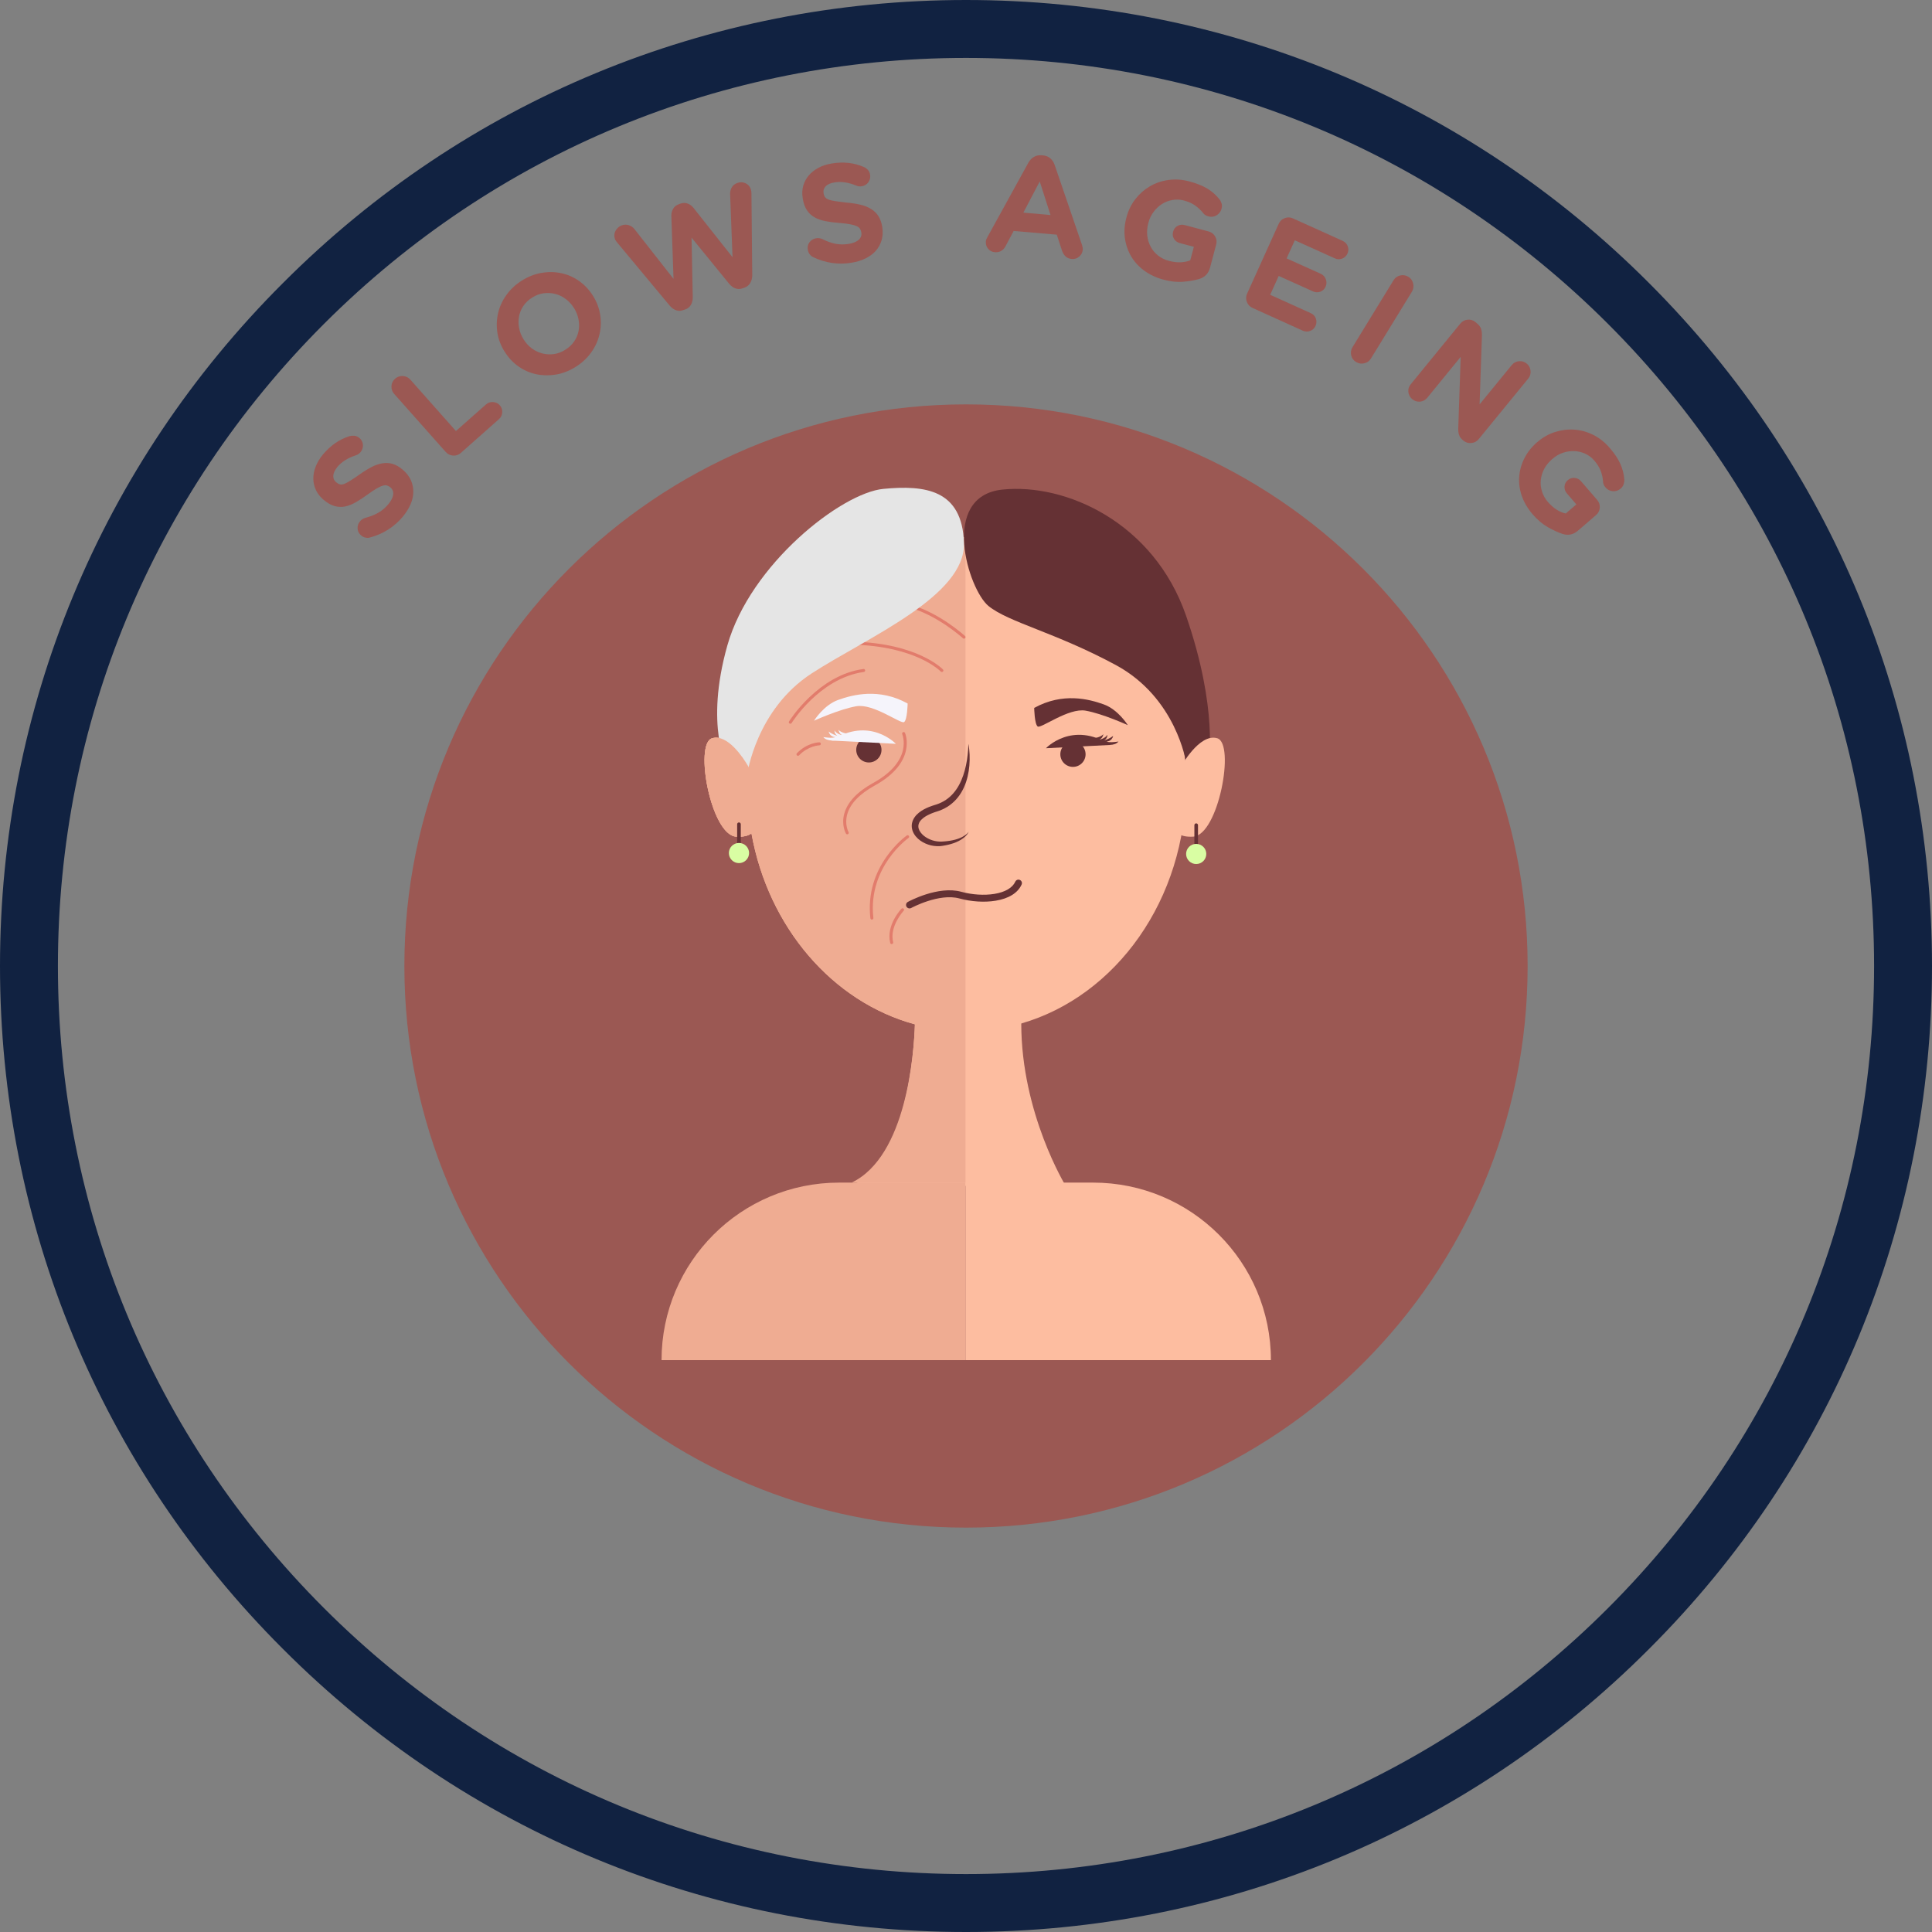 <svg version="1.0" preserveAspectRatio="xMidYMid meet" height="500" viewBox="0 0 375 375" zoomAndPan="magnify" width="500" xmlns:xlink="http://www.w3.org/1999/xlink" xmlns="http://www.w3.org/2000/svg"><rect x="0" y="0" width="375" height="375" fill="#808080" stroke="none"/><defs><g></g><clipPath id="feeec7cba1"><path clip-rule="nonzero" d="M 78.488 78.488 L 296.512 78.488 L 296.512 296.512 L 78.488 296.512 Z M 78.488 78.488"></path></clipPath><clipPath id="7b487b76ae"><path clip-rule="nonzero" d="M 187.5 78.488 C 127.293 78.488 78.488 127.293 78.488 187.5 C 78.488 247.707 127.293 296.512 187.5 296.512 C 247.707 296.512 296.512 247.707 296.512 187.5 C 296.512 127.293 247.707 78.488 187.5 78.488 Z M 187.5 78.488"></path></clipPath><clipPath id="78c94eb05c"><path clip-rule="nonzero" d="M 187.5 375 C 137.441 375 90.305 355.516 54.93 320.07 C 19.484 284.695 0 237.559 0 187.5 C 0 137.441 19.484 90.305 54.93 54.93 C 90.305 19.484 137.441 0 187.5 0 C 237.559 0 284.695 19.484 320.07 54.93 C 355.516 90.379 375 137.441 375 187.5 C 375 237.559 355.516 284.695 320.07 320.07 C 284.695 355.516 237.559 375 187.5 375 Z M 187.5 11.242 C 140.438 11.242 96.148 29.602 62.875 62.875 C 29.602 96.148 11.242 140.438 11.242 187.5 C 11.242 234.562 29.602 278.852 62.875 312.125 C 96.148 345.398 140.438 363.758 187.5 363.758 C 234.562 363.758 278.852 345.398 312.125 312.125 C 345.398 278.852 363.758 234.562 363.758 187.5 C 363.758 140.438 345.398 96.148 312.125 62.875 C 278.852 29.602 234.562 11.242 187.5 11.242 Z M 187.5 11.242"></path></clipPath><clipPath id="e3348b8aa4"><path clip-rule="nonzero" d="M 128.293 229 L 188 229 L 188 264 L 128.293 264 Z M 128.293 229"></path></clipPath><clipPath id="1016268614"><path clip-rule="nonzero" d="M 187 229 L 246.793 229 L 246.793 264 L 187 264 Z M 187 229"></path></clipPath></defs><g clip-path="url(#feeec7cba1)"><g clip-path="url(#7b487b76ae)"><path fill-rule="nonzero" fill-opacity="1" d="M 78.488 78.488 L 296.512 78.488 L 296.512 296.512 L 78.488 296.512 Z M 78.488 78.488" fill="#9b5853"></path></g></g><g clip-path="url(#78c94eb05c)"><rect fill-opacity="1" height="450" y="-37.5" fill="#112241" width="450" x="-37.5"></rect></g><g fill-opacity="1" fill="#9b5853"><g transform="translate(72.129, 107.098)"><g><path d="M -2.25 -5.906 C -2.082 -6.113 -1.906 -6.266 -1.719 -6.359 C -1.539 -6.461 -1.367 -6.539 -1.203 -6.594 C -0.328 -6.812 0.477 -7.125 1.219 -7.531 C 1.969 -7.945 2.641 -8.508 3.234 -9.219 C 3.797 -9.895 4.113 -10.52 4.188 -11.094 C 4.258 -11.664 4.078 -12.133 3.641 -12.5 L 3.594 -12.547 C 3.383 -12.711 3.164 -12.82 2.938 -12.875 C 2.719 -12.938 2.445 -12.914 2.125 -12.812 C 1.801 -12.719 1.41 -12.535 0.953 -12.266 C 0.492 -12.004 -0.066 -11.629 -0.734 -11.141 C -1.535 -10.555 -2.297 -10.055 -3.016 -9.641 C -3.734 -9.223 -4.43 -8.941 -5.109 -8.797 C -5.785 -8.66 -6.469 -8.68 -7.156 -8.859 C -7.844 -9.047 -8.547 -9.441 -9.266 -10.047 L -9.312 -10.078 C -9.977 -10.641 -10.473 -11.266 -10.797 -11.953 C -11.129 -12.648 -11.301 -13.391 -11.312 -14.172 C -11.32 -14.961 -11.164 -15.758 -10.844 -16.562 C -10.531 -17.363 -10.062 -18.141 -9.438 -18.891 C -7.945 -20.66 -6.219 -21.848 -4.25 -22.453 C -3.988 -22.523 -3.691 -22.547 -3.359 -22.516 C -3.023 -22.492 -2.695 -22.352 -2.375 -22.094 C -1.957 -21.738 -1.727 -21.297 -1.688 -20.766 C -1.645 -20.234 -1.801 -19.754 -2.156 -19.328 C -2.395 -19.047 -2.695 -18.844 -3.062 -18.719 C -4.602 -18.219 -5.789 -17.473 -6.625 -16.484 C -7.145 -15.848 -7.414 -15.27 -7.438 -14.75 C -7.457 -14.238 -7.285 -13.832 -6.922 -13.531 L -6.891 -13.5 C -6.629 -13.281 -6.375 -13.141 -6.125 -13.078 C -5.883 -13.023 -5.598 -13.062 -5.266 -13.188 C -4.941 -13.32 -4.539 -13.539 -4.062 -13.844 C -3.582 -14.145 -3 -14.535 -2.312 -15.016 C -1.5 -15.598 -0.727 -16.078 0 -16.453 C 0.727 -16.828 1.43 -17.066 2.109 -17.172 C 2.785 -17.285 3.438 -17.25 4.062 -17.062 C 4.695 -16.883 5.332 -16.523 5.969 -15.984 L 6.016 -15.953 C 6.742 -15.336 7.273 -14.66 7.609 -13.922 C 7.941 -13.191 8.102 -12.43 8.094 -11.641 C 8.094 -10.848 7.914 -10.039 7.562 -9.219 C 7.207 -8.395 6.695 -7.582 6.031 -6.781 C 5.227 -5.82 4.289 -5 3.219 -4.312 C 2.145 -3.625 0.961 -3.109 -0.328 -2.766 C -0.598 -2.68 -0.891 -2.676 -1.203 -2.75 C -1.516 -2.82 -1.789 -2.961 -2.031 -3.172 C -2.457 -3.523 -2.688 -3.961 -2.719 -4.484 C -2.758 -5.016 -2.602 -5.488 -2.25 -5.906 Z M -2.25 -5.906"></path></g></g></g><g fill-opacity="1" fill="#9b5853"><g transform="translate(86.185, 90.819)"><g><path d="M -9.672 -14.359 C -10.055 -14.785 -10.234 -15.285 -10.203 -15.859 C -10.172 -16.43 -9.938 -16.914 -9.5 -17.312 C -9.062 -17.695 -8.555 -17.867 -7.984 -17.828 C -7.41 -17.797 -6.93 -17.566 -6.547 -17.141 L 2.312 -7.156 L 8.141 -12.312 C 8.523 -12.656 8.977 -12.812 9.5 -12.781 C 10.031 -12.758 10.473 -12.551 10.828 -12.156 C 11.172 -11.77 11.328 -11.312 11.297 -10.781 C 11.266 -10.25 11.055 -9.812 10.672 -9.469 L 3.281 -2.922 C 2.844 -2.523 2.336 -2.348 1.766 -2.391 C 1.191 -2.43 0.711 -2.664 0.328 -3.094 Z M -9.672 -14.359"></path></g></g></g><g fill-opacity="1" fill="#9b5853"><g transform="translate(101.774, 77.067)"><g><path d="M -0.484 -22.609 C 0.773 -23.391 2.066 -23.891 3.391 -24.109 C 4.711 -24.328 5.988 -24.301 7.219 -24.031 C 8.445 -23.77 9.586 -23.266 10.641 -22.516 C 11.691 -21.773 12.582 -20.828 13.312 -19.672 L 13.328 -19.641 C 14.055 -18.484 14.52 -17.266 14.719 -15.984 C 14.926 -14.703 14.883 -13.441 14.594 -12.203 C 14.312 -10.961 13.781 -9.789 13 -8.688 C 12.219 -7.582 11.207 -6.641 9.969 -5.859 C 8.719 -5.078 7.43 -4.578 6.109 -4.359 C 4.785 -4.148 3.504 -4.176 2.266 -4.438 C 1.035 -4.707 -0.102 -5.211 -1.156 -5.953 C -2.207 -6.691 -3.094 -7.641 -3.812 -8.797 L -3.859 -8.859 C -4.578 -10.016 -5.035 -11.227 -5.234 -12.5 C -5.43 -13.781 -5.383 -15.039 -5.094 -16.281 C -4.812 -17.52 -4.281 -18.688 -3.5 -19.781 C -2.727 -20.883 -1.723 -21.828 -0.484 -22.609 Z M 7.938 -9.172 C 8.664 -9.617 9.242 -10.16 9.672 -10.797 C 10.109 -11.43 10.395 -12.113 10.531 -12.844 C 10.664 -13.57 10.66 -14.316 10.516 -15.078 C 10.367 -15.836 10.082 -16.562 9.656 -17.25 L 9.609 -17.312 C 9.18 -18 8.656 -18.57 8.031 -19.031 C 7.414 -19.5 6.738 -19.828 6 -20.016 C 5.27 -20.203 4.52 -20.242 3.75 -20.141 C 2.988 -20.047 2.25 -19.77 1.531 -19.312 C 0.82 -18.875 0.25 -18.332 -0.188 -17.688 C -0.625 -17.039 -0.906 -16.352 -1.031 -15.625 C -1.164 -14.906 -1.16 -14.164 -1.016 -13.406 C -0.879 -12.645 -0.594 -11.914 -0.156 -11.219 L -0.141 -11.188 C 0.297 -10.488 0.828 -9.906 1.453 -9.438 C 2.086 -8.977 2.766 -8.656 3.484 -8.469 C 4.211 -8.281 4.961 -8.238 5.734 -8.344 C 6.504 -8.445 7.238 -8.723 7.938 -9.172 Z M 7.938 -9.172"></path></g></g></g><g fill-opacity="1" fill="#9b5853"><g transform="translate(124.433, 62.877)"><g><path d="M -5.062 -16.469 C -5.27 -17.008 -5.238 -17.539 -4.969 -18.062 C -4.695 -18.582 -4.285 -18.941 -3.734 -19.141 C -3.273 -19.305 -2.828 -19.316 -2.391 -19.172 C -1.953 -19.035 -1.586 -18.785 -1.297 -18.422 L 6.297 -8.75 L 5.875 -20.953 C 5.863 -21.461 5.973 -21.922 6.203 -22.328 C 6.441 -22.742 6.812 -23.047 7.312 -23.234 L 7.609 -23.344 C 8.109 -23.52 8.578 -23.531 9.016 -23.375 C 9.453 -23.227 9.836 -22.945 10.172 -22.531 L 17.75 -12.953 L 17.281 -25.234 C 17.27 -25.68 17.375 -26.098 17.594 -26.484 C 17.812 -26.879 18.164 -27.172 18.656 -27.359 C 19.207 -27.555 19.734 -27.547 20.234 -27.328 C 20.742 -27.109 21.098 -26.723 21.297 -26.172 C 21.336 -26.055 21.367 -25.922 21.391 -25.766 C 21.41 -25.617 21.422 -25.477 21.422 -25.344 L 21.578 -9.422 C 21.566 -8.867 21.438 -8.379 21.188 -7.953 C 20.945 -7.535 20.594 -7.238 20.125 -7.062 L 19.719 -6.922 C 19.238 -6.742 18.773 -6.734 18.328 -6.891 C 17.879 -7.047 17.473 -7.344 17.109 -7.781 L 9.797 -16.75 L 10.031 -5.188 C 10.031 -4.602 9.91 -4.109 9.672 -3.703 C 9.441 -3.297 9.086 -3.004 8.609 -2.828 L 8.188 -2.688 C 7.719 -2.508 7.254 -2.5 6.797 -2.656 C 6.336 -2.82 5.926 -3.117 5.562 -3.547 L -4.625 -15.781 C -4.707 -15.895 -4.789 -16.004 -4.875 -16.109 C -4.957 -16.223 -5.02 -16.344 -5.062 -16.469 Z M -5.062 -16.469"></path></g></g></g><g fill-opacity="1" fill="#9b5853"><g transform="translate(156.261, 52.199)"><g><path d="M 2.141 -5.953 C 2.41 -5.992 2.645 -5.992 2.844 -5.953 C 3.051 -5.91 3.234 -5.852 3.391 -5.781 C 4.203 -5.363 5.023 -5.066 5.859 -4.891 C 6.703 -4.723 7.578 -4.711 8.484 -4.859 C 9.348 -5.004 9.992 -5.27 10.422 -5.656 C 10.848 -6.051 11.016 -6.531 10.922 -7.094 L 10.906 -7.156 C 10.863 -7.414 10.773 -7.641 10.641 -7.828 C 10.504 -8.023 10.281 -8.191 9.969 -8.328 C 9.664 -8.461 9.25 -8.578 8.719 -8.672 C 8.195 -8.773 7.531 -8.859 6.719 -8.922 C 5.727 -8.992 4.82 -9.109 4 -9.266 C 3.188 -9.422 2.477 -9.664 1.875 -10 C 1.27 -10.332 0.77 -10.789 0.375 -11.375 C -0.02 -11.969 -0.297 -12.727 -0.453 -13.656 L -0.453 -13.719 C -0.598 -14.582 -0.566 -15.383 -0.359 -16.125 C -0.148 -16.863 0.203 -17.531 0.703 -18.125 C 1.203 -18.719 1.832 -19.219 2.594 -19.625 C 3.352 -20.031 4.219 -20.312 5.188 -20.469 C 7.469 -20.844 9.555 -20.609 11.453 -19.766 C 11.703 -19.66 11.941 -19.488 12.172 -19.25 C 12.41 -19.008 12.562 -18.688 12.625 -18.281 C 12.707 -17.738 12.594 -17.25 12.281 -16.812 C 11.969 -16.383 11.539 -16.129 11 -16.047 C 10.625 -15.984 10.258 -16.031 9.906 -16.188 C 8.406 -16.801 7.02 -17.004 5.75 -16.797 C 4.938 -16.672 4.352 -16.414 4 -16.031 C 3.645 -15.656 3.508 -15.227 3.594 -14.75 L 3.594 -14.703 C 3.645 -14.379 3.742 -14.117 3.891 -13.922 C 4.047 -13.723 4.289 -13.562 4.625 -13.438 C 4.957 -13.32 5.406 -13.223 5.969 -13.141 C 6.531 -13.055 7.227 -12.969 8.062 -12.875 C 9.051 -12.789 9.941 -12.656 10.734 -12.469 C 11.535 -12.281 12.227 -12.004 12.812 -11.641 C 13.395 -11.285 13.863 -10.832 14.219 -10.281 C 14.582 -9.727 14.832 -9.039 14.969 -8.219 L 14.984 -8.156 C 15.129 -7.219 15.086 -6.359 14.859 -5.578 C 14.629 -4.797 14.254 -4.109 13.734 -3.516 C 13.211 -2.93 12.551 -2.441 11.75 -2.047 C 10.945 -1.648 10.031 -1.367 9 -1.203 C 7.77 -0.992 6.52 -0.977 5.25 -1.156 C 3.988 -1.344 2.754 -1.723 1.547 -2.297 C 1.297 -2.422 1.078 -2.609 0.891 -2.859 C 0.703 -3.117 0.582 -3.41 0.531 -3.734 C 0.438 -4.273 0.547 -4.754 0.859 -5.172 C 1.18 -5.598 1.609 -5.859 2.141 -5.953 Z M 2.141 -5.953"></path></g></g></g><g fill-opacity="1" fill="#9b5853"><g transform="translate(177.811, 49.219)"><g></g></g></g><g fill-opacity="1" fill="#9b5853"><g transform="translate(190.216, 48.549)"><g><path d="M 1.469 -2.578 L 9.391 -16.969 C 9.672 -17.469 10.031 -17.844 10.469 -18.094 C 10.906 -18.352 11.406 -18.457 11.969 -18.406 L 12.219 -18.391 C 12.801 -18.336 13.281 -18.145 13.656 -17.812 C 14.031 -17.488 14.312 -17.055 14.5 -16.516 L 19.812 -0.969 C 19.926 -0.551 19.973 -0.27 19.953 -0.125 C 19.91 0.438 19.68 0.895 19.266 1.25 C 18.848 1.613 18.363 1.77 17.812 1.719 C 17.32 1.676 16.922 1.508 16.609 1.219 C 16.305 0.926 16.078 0.555 15.922 0.109 L 14.906 -3 L 6.531 -3.719 L 4.938 -0.719 C 4.719 -0.312 4.43 -0.016 4.078 0.172 C 3.723 0.367 3.328 0.445 2.891 0.406 C 2.336 0.363 1.895 0.133 1.562 -0.281 C 1.227 -0.695 1.086 -1.176 1.141 -1.719 C 1.148 -1.863 1.188 -2.008 1.25 -2.156 C 1.312 -2.301 1.383 -2.441 1.469 -2.578 Z M 8.422 -7.281 L 13.688 -6.812 L 11.594 -13.328 Z M 8.422 -7.281"></path></g></g></g><g fill-opacity="1" fill="#9b5853"><g transform="translate(214.807, 51.013)"><g><path d="M 16.062 -15.797 C 17.469 -15.422 18.625 -14.957 19.531 -14.406 C 20.438 -13.863 21.219 -13.176 21.875 -12.344 C 22.039 -12.156 22.176 -11.898 22.281 -11.578 C 22.395 -11.254 22.398 -10.895 22.297 -10.5 C 22.141 -9.938 21.816 -9.508 21.328 -9.219 C 20.836 -8.926 20.312 -8.859 19.75 -9.016 C 19.457 -9.086 19.223 -9.191 19.047 -9.328 C 18.879 -9.473 18.742 -9.617 18.641 -9.766 C 18.172 -10.316 17.66 -10.785 17.109 -11.172 C 16.555 -11.555 15.832 -11.867 14.938 -12.109 C 14.195 -12.297 13.461 -12.32 12.734 -12.188 C 12.004 -12.062 11.332 -11.801 10.719 -11.406 C 10.113 -11.02 9.578 -10.516 9.109 -9.891 C 8.641 -9.273 8.301 -8.566 8.094 -7.766 L 8.078 -7.719 C 7.859 -6.875 7.789 -6.062 7.875 -5.281 C 7.969 -4.5 8.191 -3.773 8.547 -3.109 C 8.898 -2.453 9.379 -1.883 9.984 -1.406 C 10.598 -0.926 11.305 -0.582 12.109 -0.375 C 13.641 0.031 15.008 -0.004 16.219 -0.484 L 16.922 -3.109 L 14.203 -3.828 C 13.703 -3.961 13.32 -4.238 13.062 -4.656 C 12.812 -5.082 12.754 -5.539 12.891 -6.031 C 13.016 -6.531 13.297 -6.906 13.734 -7.156 C 14.172 -7.406 14.641 -7.461 15.141 -7.328 L 19.766 -6.094 C 20.328 -5.945 20.754 -5.625 21.047 -5.125 C 21.336 -4.633 21.406 -4.109 21.25 -3.547 L 20.062 0.938 C 19.758 2.07 19.055 2.805 17.953 3.141 C 17.066 3.398 16.035 3.578 14.859 3.672 C 13.68 3.773 12.398 3.641 11.016 3.266 C 9.578 2.879 8.328 2.289 7.266 1.5 C 6.203 0.719 5.359 -0.207 4.734 -1.281 C 4.109 -2.352 3.707 -3.531 3.531 -4.812 C 3.363 -6.094 3.461 -7.422 3.828 -8.797 L 3.844 -8.844 C 4.195 -10.164 4.77 -11.336 5.562 -12.359 C 6.352 -13.379 7.289 -14.207 8.375 -14.844 C 9.469 -15.488 10.676 -15.898 12 -16.078 C 13.32 -16.266 14.676 -16.172 16.062 -15.797 Z M 16.062 -15.797"></path></g></g></g><g fill-opacity="1" fill="#9b5853"><g transform="translate(239.105, 57.953)"><g><path d="M 2.953 -0.953 L 9.094 -14.516 C 9.332 -15.047 9.719 -15.41 10.25 -15.609 C 10.789 -15.816 11.328 -15.801 11.859 -15.562 L 21.5 -11.203 C 21.977 -10.984 22.305 -10.641 22.484 -10.172 C 22.672 -9.703 22.656 -9.223 22.438 -8.734 C 22.219 -8.254 21.867 -7.926 21.391 -7.75 C 20.922 -7.57 20.445 -7.594 19.969 -7.812 L 12.219 -11.312 L 10.625 -7.797 L 17.25 -4.812 C 17.727 -4.594 18.055 -4.238 18.234 -3.75 C 18.422 -3.27 18.406 -2.785 18.188 -2.297 C 17.977 -1.828 17.633 -1.504 17.156 -1.328 C 16.676 -1.16 16.195 -1.188 15.719 -1.406 L 9.094 -4.391 L 7.438 -0.734 L 15.312 2.828 C 15.789 3.035 16.117 3.379 16.297 3.859 C 16.473 4.348 16.453 4.832 16.234 5.312 C 16.016 5.789 15.664 6.113 15.188 6.281 C 14.719 6.457 14.242 6.441 13.766 6.234 L 4 1.812 C 3.469 1.57 3.102 1.18 2.906 0.641 C 2.707 0.098 2.723 -0.43 2.953 -0.953 Z M 2.953 -0.953"></path></g></g></g><g fill-opacity="1" fill="#9b5853"><g transform="translate(259.386, 67.734)"><g><path d="M 11.094 -13.328 C 11.383 -13.816 11.812 -14.129 12.375 -14.266 C 12.938 -14.398 13.469 -14.316 13.969 -14.016 C 14.469 -13.711 14.781 -13.273 14.906 -12.703 C 15.039 -12.141 14.961 -11.613 14.672 -11.125 L 6.719 1.844 C 6.414 2.344 5.984 2.656 5.422 2.781 C 4.859 2.914 4.328 2.832 3.828 2.531 C 3.328 2.227 3.008 1.797 2.875 1.234 C 2.75 0.672 2.836 0.141 3.141 -0.359 Z M 11.094 -13.328"></path></g></g></g><g fill-opacity="1" fill="#9b5853"><g transform="translate(270.845, 74.597)"><g><path d="M 2.984 -0.016 L 12.594 -11.781 C 12.969 -12.227 13.438 -12.484 14 -12.547 C 14.57 -12.609 15.086 -12.453 15.547 -12.078 L 15.875 -11.797 C 16.27 -11.473 16.523 -11.117 16.641 -10.734 C 16.754 -10.359 16.805 -9.938 16.797 -9.469 L 16.344 3.891 L 22.578 -3.734 C 22.941 -4.18 23.406 -4.43 23.969 -4.484 C 24.531 -4.547 25.035 -4.395 25.484 -4.031 C 25.93 -3.664 26.18 -3.195 26.234 -2.625 C 26.297 -2.062 26.145 -1.555 25.781 -1.109 L 16.156 10.656 C 15.801 11.094 15.332 11.336 14.75 11.391 C 14.176 11.453 13.664 11.301 13.219 10.938 L 13.109 10.844 C 12.711 10.52 12.457 10.164 12.344 9.781 C 12.227 9.395 12.18 8.973 12.203 8.516 L 12.672 -5.328 L 6.188 2.609 C 5.82 3.055 5.359 3.305 4.797 3.359 C 4.234 3.41 3.727 3.254 3.281 2.891 C 2.832 2.516 2.578 2.047 2.516 1.484 C 2.461 0.93 2.617 0.43 2.984 -0.016 Z M 2.984 -0.016"></path></g></g></g><g fill-opacity="1" fill="#9b5853"><g transform="translate(290.251, 90.905)"><g><path d="M 22.188 -3.969 C 23.133 -2.875 23.82 -1.844 24.25 -0.875 C 24.688 0.094 24.945 1.109 25.031 2.172 C 25.051 2.41 25.016 2.691 24.922 3.016 C 24.836 3.348 24.633 3.656 24.312 3.938 C 23.875 4.312 23.367 4.477 22.797 4.438 C 22.234 4.395 21.766 4.156 21.391 3.719 C 21.191 3.488 21.055 3.266 20.984 3.047 C 20.922 2.836 20.891 2.641 20.891 2.453 C 20.828 1.742 20.672 1.07 20.422 0.438 C 20.18 -0.195 19.758 -0.863 19.156 -1.562 C 18.656 -2.133 18.066 -2.566 17.391 -2.859 C 16.723 -3.16 16.023 -3.32 15.297 -3.344 C 14.566 -3.375 13.832 -3.266 13.094 -3.016 C 12.363 -2.766 11.691 -2.367 11.078 -1.828 L 11.031 -1.797 C 10.375 -1.234 9.859 -0.602 9.484 0.094 C 9.117 0.789 8.895 1.516 8.812 2.266 C 8.738 3.016 8.816 3.754 9.047 4.484 C 9.273 5.223 9.66 5.906 10.203 6.531 C 11.242 7.738 12.395 8.484 13.656 8.766 L 15.719 7 L 13.875 4.859 C 13.539 4.473 13.391 4.031 13.422 3.531 C 13.453 3.039 13.66 2.629 14.047 2.297 C 14.43 1.961 14.875 1.816 15.375 1.859 C 15.875 1.898 16.289 2.113 16.625 2.5 L 19.766 6.141 C 20.141 6.578 20.305 7.082 20.266 7.656 C 20.223 8.227 19.977 8.703 19.531 9.078 L 16.016 12.109 C 15.129 12.867 14.141 13.078 13.047 12.734 C 12.172 12.441 11.219 12.004 10.188 11.422 C 9.156 10.836 8.172 10.004 7.234 8.922 C 6.266 7.797 5.562 6.602 5.125 5.344 C 4.695 4.094 4.531 2.848 4.625 1.609 C 4.719 0.379 5.055 -0.812 5.641 -1.969 C 6.223 -3.125 7.051 -4.164 8.125 -5.094 L 8.172 -5.125 C 9.211 -6.02 10.344 -6.66 11.562 -7.047 C 12.789 -7.441 14.035 -7.598 15.297 -7.516 C 16.566 -7.43 17.797 -7.094 18.984 -6.5 C 20.18 -5.906 21.25 -5.062 22.188 -3.969 Z M 22.188 -3.969"></path></g></g></g><path fill-rule="nonzero" fill-opacity="1" d="M 230.223 152.207 C 230.223 174.566 216.625 193.352 198.227 198.66 C 194.832 199.637 191.277 200.16 187.613 200.16 C 187.543 200.16 187.473 200.16 187.402 200.156 C 184.02 200.141 180.734 199.676 177.582 198.82 C 161.598 194.48 149.133 180 145.855 161.766 C 145.301 158.676 145.008 155.48 145.008 152.207 C 145.008 150.984 145.047 149.77 145.129 148.57 C 146.773 123.863 165.055 104.379 187.402 104.258 C 187.473 104.254 187.543 104.254 187.613 104.254 C 211.145 104.254 230.223 125.723 230.223 152.207" fill="#fdbda0"></path><path fill-rule="nonzero" fill-opacity="1" d="M 210.711 146.406 C 210.711 147.758 209.613 148.852 208.262 148.852 C 206.906 148.852 205.809 147.758 205.809 146.406 C 205.809 145.055 206.906 143.957 208.262 143.957 C 209.613 143.957 210.711 145.055 210.711 146.406" fill="#653134"></path><path fill-rule="nonzero" fill-opacity="1" d="M 203.02 145.23 C 203.02 145.23 208.121 139.82 215.531 144.594 L 203.02 145.23" fill="#653134"></path><path fill-rule="nonzero" fill-opacity="1" d="M 200.738 137.406 C 200.738 137.406 200.789 140.59 201.426 141.016 C 202.066 141.438 207.406 137.355 210.711 137.938 C 214.02 138.52 218.906 140.75 218.906 140.75 C 218.906 140.75 217.047 137.727 214.23 136.719 C 211.414 135.711 206.316 134.332 200.738 137.406" fill="#653134"></path><path fill-rule="nonzero" fill-opacity="1" d="M 214.391 144.516 C 214.391 144.516 216.328 144.906 217.098 143.93 C 217.098 143.93 215.348 144.219 214.762 143.93 C 214.762 143.93 215.797 143.957 216.062 142.844 C 216.062 142.844 214.574 144.012 213.25 143.719 L 214.391 144.516" fill="#653134"></path><path fill-rule="nonzero" fill-opacity="1" d="M 212.461 143.262 C 212.461 143.262 213.609 143.117 214.16 142.52 C 214.16 142.52 214.07 143.312 213.309 143.613 C 213.309 143.613 214.602 143.32 214.922 142.625 C 214.922 142.625 215.098 143.613 213.691 143.957 L 212.461 143.262" fill="#653134"></path><path fill-rule="nonzero" fill-opacity="1" d="M 206.848 230.168 L 165.301 230.168 C 175.988 224.965 177.395 204.496 177.582 198.848 C 177.609 197.926 177.609 197.398 177.609 197.398 L 198.242 197.398 C 198.23 197.832 198.227 198.258 198.227 198.684 C 198.238 216.152 206.848 230.168 206.848 230.168" fill="#fdbda0"></path><path fill-rule="nonzero" fill-opacity="1" d="M 145.855 161.766 C 145.23 162.207 144.289 162.484 142.887 162.391 C 137.996 162.074 134.703 144.355 138.211 143.297 C 141.23 142.383 144.328 147.211 145.129 148.57 C 145.258 148.789 145.328 148.918 145.328 148.918 L 147.027 158.574 C 147.027 158.574 147.406 160.676 145.855 161.766" fill="#fdbda0"></path><path fill-rule="nonzero" fill-opacity="1" d="M 187.402 104.258 L 187.402 229.543 L 165.301 229.543 C 175.988 224.438 177.395 204.359 177.582 198.82 C 161.598 194.48 149.133 180 145.855 161.766 C 145.23 162.207 144.289 162.484 142.887 162.391 C 137.996 162.074 134.703 144.355 138.211 143.297 C 141.23 142.383 144.328 147.211 145.129 148.57 C 146.773 123.863 165.055 104.379 187.402 104.258" fill="#efac92"></path><path fill-rule="nonzero" fill-opacity="1" d="M 166.195 145.547 C 166.195 146.898 167.293 147.996 168.648 147.996 C 170 147.996 171.098 146.898 171.098 145.547 C 171.098 144.195 170 143.102 168.648 143.102 C 167.293 143.102 166.195 144.195 166.195 145.547" fill="#653134"></path><path fill-rule="nonzero" fill-opacity="1" d="M 173.887 144.375 C 173.887 144.375 168.785 138.965 161.375 143.738 L 173.887 144.375" fill="#f5f4fb"></path><path fill-rule="nonzero" fill-opacity="1" d="M 176.172 136.551 C 176.172 136.551 176.117 139.734 175.48 140.156 C 174.844 140.582 169.504 136.496 166.195 137.082 C 162.891 137.664 158.004 139.891 158.004 139.891 C 158.004 139.891 159.863 136.867 162.676 135.859 C 165.492 134.852 170.594 133.473 176.172 136.551" fill="#f5f4fb"></path><path fill-rule="nonzero" fill-opacity="1" d="M 162.52 143.656 C 162.52 143.656 160.578 144.051 159.809 143.07 C 159.809 143.07 161.562 143.359 162.145 143.07 C 162.145 143.07 161.109 143.102 160.844 141.988 C 160.844 141.988 162.332 143.152 163.66 142.859 L 162.52 143.656" fill="#f5f4fb"></path><path fill-rule="nonzero" fill-opacity="1" d="M 164.449 142.402 C 164.449 142.402 163.297 142.262 162.75 141.66 C 162.75 141.66 162.836 142.457 163.598 142.758 C 163.598 142.758 162.305 142.461 161.988 141.77 C 161.988 141.77 161.809 142.758 163.219 143.102 L 164.449 142.402" fill="#f5f4fb"></path><path fill-rule="nonzero" fill-opacity="1" d="M 187.961 144.375 C 188.098 145.066 188.168 145.773 188.199 146.48 C 188.23 147.191 188.215 147.902 188.152 148.613 C 188.027 150.039 187.715 151.469 187.105 152.816 C 186.953 153.152 186.781 153.48 186.594 153.801 C 186.402 154.121 186.188 154.43 185.957 154.723 C 185.723 155.02 185.473 155.305 185.199 155.566 C 184.926 155.828 184.633 156.074 184.328 156.297 C 184.02 156.52 183.695 156.723 183.355 156.895 C 183.02 157.07 182.676 157.23 182.316 157.355 C 182.23 157.391 182.141 157.422 182.051 157.449 L 181.789 157.535 L 181.551 157.609 L 181.312 157.691 C 181 157.805 180.695 157.926 180.402 158.062 C 180.105 158.199 179.824 158.348 179.562 158.516 C 179.301 158.688 179.062 158.875 178.859 159.082 C 178.832 159.105 178.809 159.133 178.785 159.156 C 178.762 159.184 178.738 159.211 178.715 159.238 C 178.672 159.289 178.625 159.344 178.59 159.398 C 178.547 159.453 178.516 159.512 178.477 159.566 C 178.449 159.625 178.414 159.68 178.391 159.738 C 178.34 159.855 178.301 159.977 178.277 160.094 C 178.258 160.215 178.246 160.336 178.254 160.461 C 178.27 160.957 178.562 161.48 178.977 161.91 C 179.188 162.129 179.426 162.324 179.688 162.496 C 179.82 162.582 179.953 162.664 180.094 162.734 C 180.234 162.812 180.379 162.879 180.523 162.938 C 181.113 163.188 181.75 163.328 182.395 163.352 C 182.477 163.355 182.555 163.355 182.637 163.355 C 182.719 163.352 182.797 163.352 182.883 163.344 L 183.395 163.309 C 183.566 163.301 183.734 163.273 183.902 163.254 C 184.074 163.234 184.242 163.215 184.41 163.184 C 185.082 163.078 185.75 162.91 186.375 162.641 L 186.609 162.535 L 186.668 162.508 L 186.723 162.477 L 186.836 162.418 C 186.992 162.34 187.133 162.246 187.277 162.152 C 187.344 162.102 187.418 162.051 187.484 162 C 187.551 161.941 187.617 161.891 187.68 161.832 C 187.742 161.77 187.805 161.711 187.863 161.645 C 187.895 161.613 187.922 161.578 187.945 161.543 C 187.977 161.512 188 161.473 188.023 161.438 C 187.961 161.602 187.867 161.754 187.762 161.898 C 187.707 161.973 187.648 162.039 187.594 162.109 C 187.531 162.176 187.469 162.242 187.406 162.305 C 187.277 162.43 187.145 162.555 186.996 162.66 C 186.855 162.777 186.703 162.871 186.551 162.973 C 185.938 163.359 185.254 163.629 184.559 163.828 C 184.387 163.887 184.211 163.922 184.035 163.965 C 183.855 164.004 183.68 164.055 183.504 164.078 L 182.969 164.172 C 182.883 164.191 182.785 164.199 182.691 164.211 C 182.598 164.223 182.504 164.23 182.41 164.238 C 182.031 164.258 181.648 164.242 181.27 164.191 C 181.082 164.168 180.895 164.129 180.707 164.09 C 180.52 164.043 180.336 163.992 180.156 163.93 C 179.43 163.684 178.734 163.309 178.148 162.762 C 177.855 162.488 177.586 162.172 177.379 161.801 C 177.273 161.617 177.184 161.422 177.113 161.211 C 177.047 161.004 177 160.781 176.977 160.559 C 176.957 160.332 176.965 160.102 177 159.875 C 177.039 159.652 177.105 159.434 177.191 159.227 C 177.23 159.121 177.281 159.023 177.332 158.93 C 177.387 158.832 177.441 158.738 177.504 158.652 C 177.562 158.559 177.629 158.477 177.695 158.395 C 177.727 158.352 177.762 158.316 177.797 158.273 C 177.832 158.234 177.863 158.195 177.902 158.16 C 178.188 157.863 178.504 157.613 178.828 157.398 C 179.156 157.184 179.492 157 179.832 156.844 C 180.176 156.684 180.523 156.551 180.871 156.43 L 181.137 156.34 L 181.398 156.258 L 181.641 156.184 C 181.715 156.16 181.793 156.137 181.871 156.109 C 182.48 155.898 183.062 155.613 183.594 155.254 C 184.668 154.539 185.527 153.52 186.16 152.348 C 186.797 151.176 187.219 149.867 187.5 148.52 C 187.645 147.848 187.75 147.16 187.824 146.469 C 187.863 146.121 187.895 145.773 187.918 145.426 C 187.941 145.078 187.957 144.727 187.961 144.375" fill="#653134"></path><path fill-rule="nonzero" fill-opacity="1" d="M 176.539 176.324 C 176.301 176.324 176.07 176.199 175.945 175.977 C 175.77 175.652 175.887 175.242 176.211 175.062 C 176.449 174.934 182.102 171.871 186.578 173.094 C 188.703 173.676 191.051 173.824 193.016 173.504 C 195.094 173.164 196.531 172.324 197.066 171.133 C 197.219 170.793 197.617 170.645 197.957 170.797 C 198.297 170.949 198.449 171.344 198.297 171.684 C 197.559 173.324 195.809 174.41 193.234 174.832 C 191.082 175.184 188.527 175.023 186.223 174.391 C 182.273 173.312 176.914 176.211 176.863 176.242 C 176.758 176.297 176.648 176.324 176.539 176.324" fill="#653134"></path><path fill-rule="nonzero" fill-opacity="1" d="M 153.402 140.48 C 153.348 140.48 153.297 140.465 153.246 140.438 C 153.109 140.352 153.066 140.172 153.152 140.035 C 153.211 139.941 154.578 137.754 157.043 135.391 C 158.492 134 160.02 132.844 161.582 131.949 C 163.543 130.828 165.566 130.121 167.594 129.852 C 167.754 129.828 167.898 129.941 167.922 130.102 C 167.941 130.262 167.832 130.41 167.672 130.43 C 163.25 131.023 159.68 133.68 157.461 135.801 C 155.043 138.117 153.664 140.32 153.652 140.344 C 153.594 140.434 153.5 140.48 153.402 140.48" fill="#e27c6c"></path><path fill-rule="nonzero" fill-opacity="1" d="M 182.816 130.434 C 182.738 130.434 182.66 130.402 182.605 130.344 C 182.586 130.324 181.363 129.074 178.641 127.816 C 176.117 126.652 171.754 125.238 165.297 125.129 C 165.137 125.125 165.008 124.992 165.008 124.832 C 165.012 124.668 165.145 124.539 165.309 124.543 C 171.891 124.656 176.344 126.105 178.926 127.305 C 181.738 128.609 182.977 129.887 183.027 129.941 C 183.141 130.055 183.137 130.242 183.02 130.352 C 182.961 130.406 182.887 130.434 182.816 130.434" fill="#e27c6c"></path><path fill-rule="nonzero" fill-opacity="1" d="M 187.109 123.961 C 187.039 123.961 186.965 123.938 186.91 123.887 C 186.859 123.84 181.832 119.25 176.098 117.801 C 175.941 117.762 175.848 117.602 175.887 117.445 C 175.926 117.289 176.086 117.195 176.242 117.234 C 179.32 118.012 182.164 119.66 184.008 120.906 C 186.004 122.258 187.254 123.406 187.309 123.457 C 187.426 123.566 187.434 123.75 187.324 123.867 C 187.266 123.93 187.188 123.961 187.109 123.961" fill="#e27c6c"></path><path fill-rule="nonzero" fill-opacity="1" d="M 164.449 161.941 C 164.348 161.941 164.25 161.887 164.195 161.793 C 164.156 161.727 163.258 160.125 163.879 157.902 C 164.504 155.672 166.398 153.672 169.516 151.953 C 172.727 150.18 174.711 147.984 175.262 145.594 C 175.672 143.801 175.133 142.508 175.125 142.496 C 175.062 142.348 175.133 142.176 175.281 142.113 C 175.43 142.051 175.602 142.117 175.664 142.266 C 175.691 142.324 176.281 143.715 175.84 145.688 C 175.586 146.832 175.027 147.941 174.188 148.977 C 173.152 150.254 171.676 151.43 169.801 152.461 C 166.832 154.102 165.031 155.977 164.449 158.047 C 163.887 160.031 164.695 161.488 164.703 161.504 C 164.781 161.645 164.734 161.824 164.594 161.902 C 164.547 161.93 164.496 161.941 164.449 161.941" fill="#e27c6c"></path><path fill-rule="nonzero" fill-opacity="1" d="M 154.891 146.699 C 154.816 146.699 154.742 146.672 154.688 146.617 C 154.57 146.504 154.566 146.32 154.68 146.203 C 156.652 144.156 158.93 144.082 159.027 144.082 C 159.188 144.078 159.324 144.207 159.328 144.367 C 159.328 144.527 159.203 144.664 159.039 144.668 C 159.012 144.668 156.895 144.746 155.102 146.609 C 155.043 146.668 154.965 146.699 154.891 146.699" fill="#e27c6c"></path><path fill-rule="nonzero" fill-opacity="1" d="M 169.234 178.492 C 169.086 178.492 168.961 178.383 168.941 178.23 C 168.672 175.895 168.875 173.594 169.543 171.395 C 170.078 169.637 170.914 167.941 172.023 166.355 C 173.914 163.656 175.918 162.23 176.004 162.168 C 176.133 162.078 176.316 162.109 176.41 162.238 C 176.504 162.371 176.473 162.555 176.34 162.648 C 176.312 162.668 174.316 164.094 172.492 166.711 C 170.812 169.117 168.934 173.059 169.523 178.164 C 169.543 178.324 169.43 178.469 169.266 178.488 C 169.254 178.492 169.246 178.492 169.234 178.492" fill="#e27c6c"></path><path fill-rule="nonzero" fill-opacity="1" d="M 173.074 183.242 C 172.941 183.242 172.82 183.152 172.789 183.02 C 171.953 179.613 174.848 176.512 174.973 176.383 C 175.086 176.266 175.27 176.262 175.387 176.371 C 175.504 176.484 175.508 176.668 175.398 176.785 C 175.367 176.82 172.602 179.793 173.359 182.879 C 173.395 183.035 173.301 183.195 173.145 183.234 C 173.121 183.238 173.098 183.242 173.074 183.242" fill="#e27c6c"></path><path fill-rule="nonzero" fill-opacity="1" d="M 145.043 150.254 C 145.043 150.254 146.762 137.672 157.598 130.672 C 168.438 123.668 187.445 115.711 187.105 105.371 C 186.766 95.027 179.594 94.117 171.465 94.891 C 163.336 95.664 145.645 109.508 141.184 125.262 C 136.719 141.016 141.184 148.973 141.184 148.973 L 145.043 150.254" fill="#e5e5e5"></path><path fill-rule="nonzero" fill-opacity="1" d="M 145.855 161.766 C 145.23 162.207 144.289 162.484 142.887 162.391 C 137.996 162.074 134.703 144.355 138.211 143.297 C 141.23 142.383 144.328 147.211 145.129 148.57 C 145.258 148.789 145.328 148.918 145.328 148.918 L 147.027 158.574 C 147.027 158.574 147.406 160.676 145.855 161.766" fill="#efac92"></path><path fill-rule="nonzero" fill-opacity="1" d="M 143.434 165.922 C 143.238 165.922 143.082 165.766 143.082 165.574 L 143.082 159.984 C 143.082 159.789 143.238 159.633 143.434 159.633 C 143.629 159.633 143.785 159.789 143.785 159.984 L 143.785 165.574 C 143.785 165.766 143.629 165.922 143.434 165.922" fill="#653134"></path><path fill-rule="nonzero" fill-opacity="1" d="M 145.395 165.574 C 145.395 166.652 144.516 167.531 143.434 167.531 C 142.352 167.531 141.473 166.652 141.473 165.574 C 141.473 164.492 142.352 163.617 143.434 163.617 C 144.516 163.617 145.395 164.492 145.395 165.574" fill="#d9fea3"></path><path fill-rule="nonzero" fill-opacity="1" d="M 230.223 148.016 C 230.223 148.016 228.363 135.445 216.57 129.078 C 204.773 122.715 195.77 120.805 191.863 117.621 C 187.961 114.438 182.301 96.301 194.574 95.027 C 206.848 93.754 223.953 101.391 230.223 119.531 C 236.492 137.672 234.578 148.016 234.578 148.016 L 230.223 148.016" fill="#653134"></path><path fill-rule="nonzero" fill-opacity="1" d="M 229.16 148.918 C 229.16 148.918 232.773 142.234 236.277 143.297 C 239.785 144.355 236.492 162.074 231.602 162.391 C 226.715 162.711 227.457 158.574 227.457 158.574 L 229.16 148.918" fill="#fdbda0"></path><path fill-rule="nonzero" fill-opacity="1" d="M 232.18 166.102 C 231.988 166.102 231.828 165.945 231.828 165.75 L 231.828 160.164 C 231.828 159.969 231.988 159.812 232.18 159.812 C 232.375 159.812 232.531 159.969 232.531 160.164 L 232.531 165.75 C 232.531 165.945 232.375 166.102 232.18 166.102" fill="#653134"></path><path fill-rule="nonzero" fill-opacity="1" d="M 234.141 165.75 C 234.141 166.832 233.262 167.707 232.18 167.707 C 231.098 167.707 230.223 166.832 230.223 165.75 C 230.223 164.672 231.098 163.797 232.18 163.797 C 233.262 163.797 234.141 164.672 234.141 165.75" fill="#d9fea3"></path><g clip-path="url(#e3348b8aa4)"><path fill-rule="nonzero" fill-opacity="1" d="M 187.402 264.004 L 128.406 264.004 C 128.406 244.973 143.84 229.543 162.879 229.543 L 187.402 229.543 L 187.402 264.004" fill="#efac92"></path></g><g clip-path="url(#1016268614)"><path fill-rule="nonzero" fill-opacity="1" d="M 246.684 264.004 L 187.402 264.004 L 187.402 229.543 L 212.168 229.543 C 231.23 229.543 246.684 244.973 246.684 264.004" fill="#fdbda0"></path></g></svg>